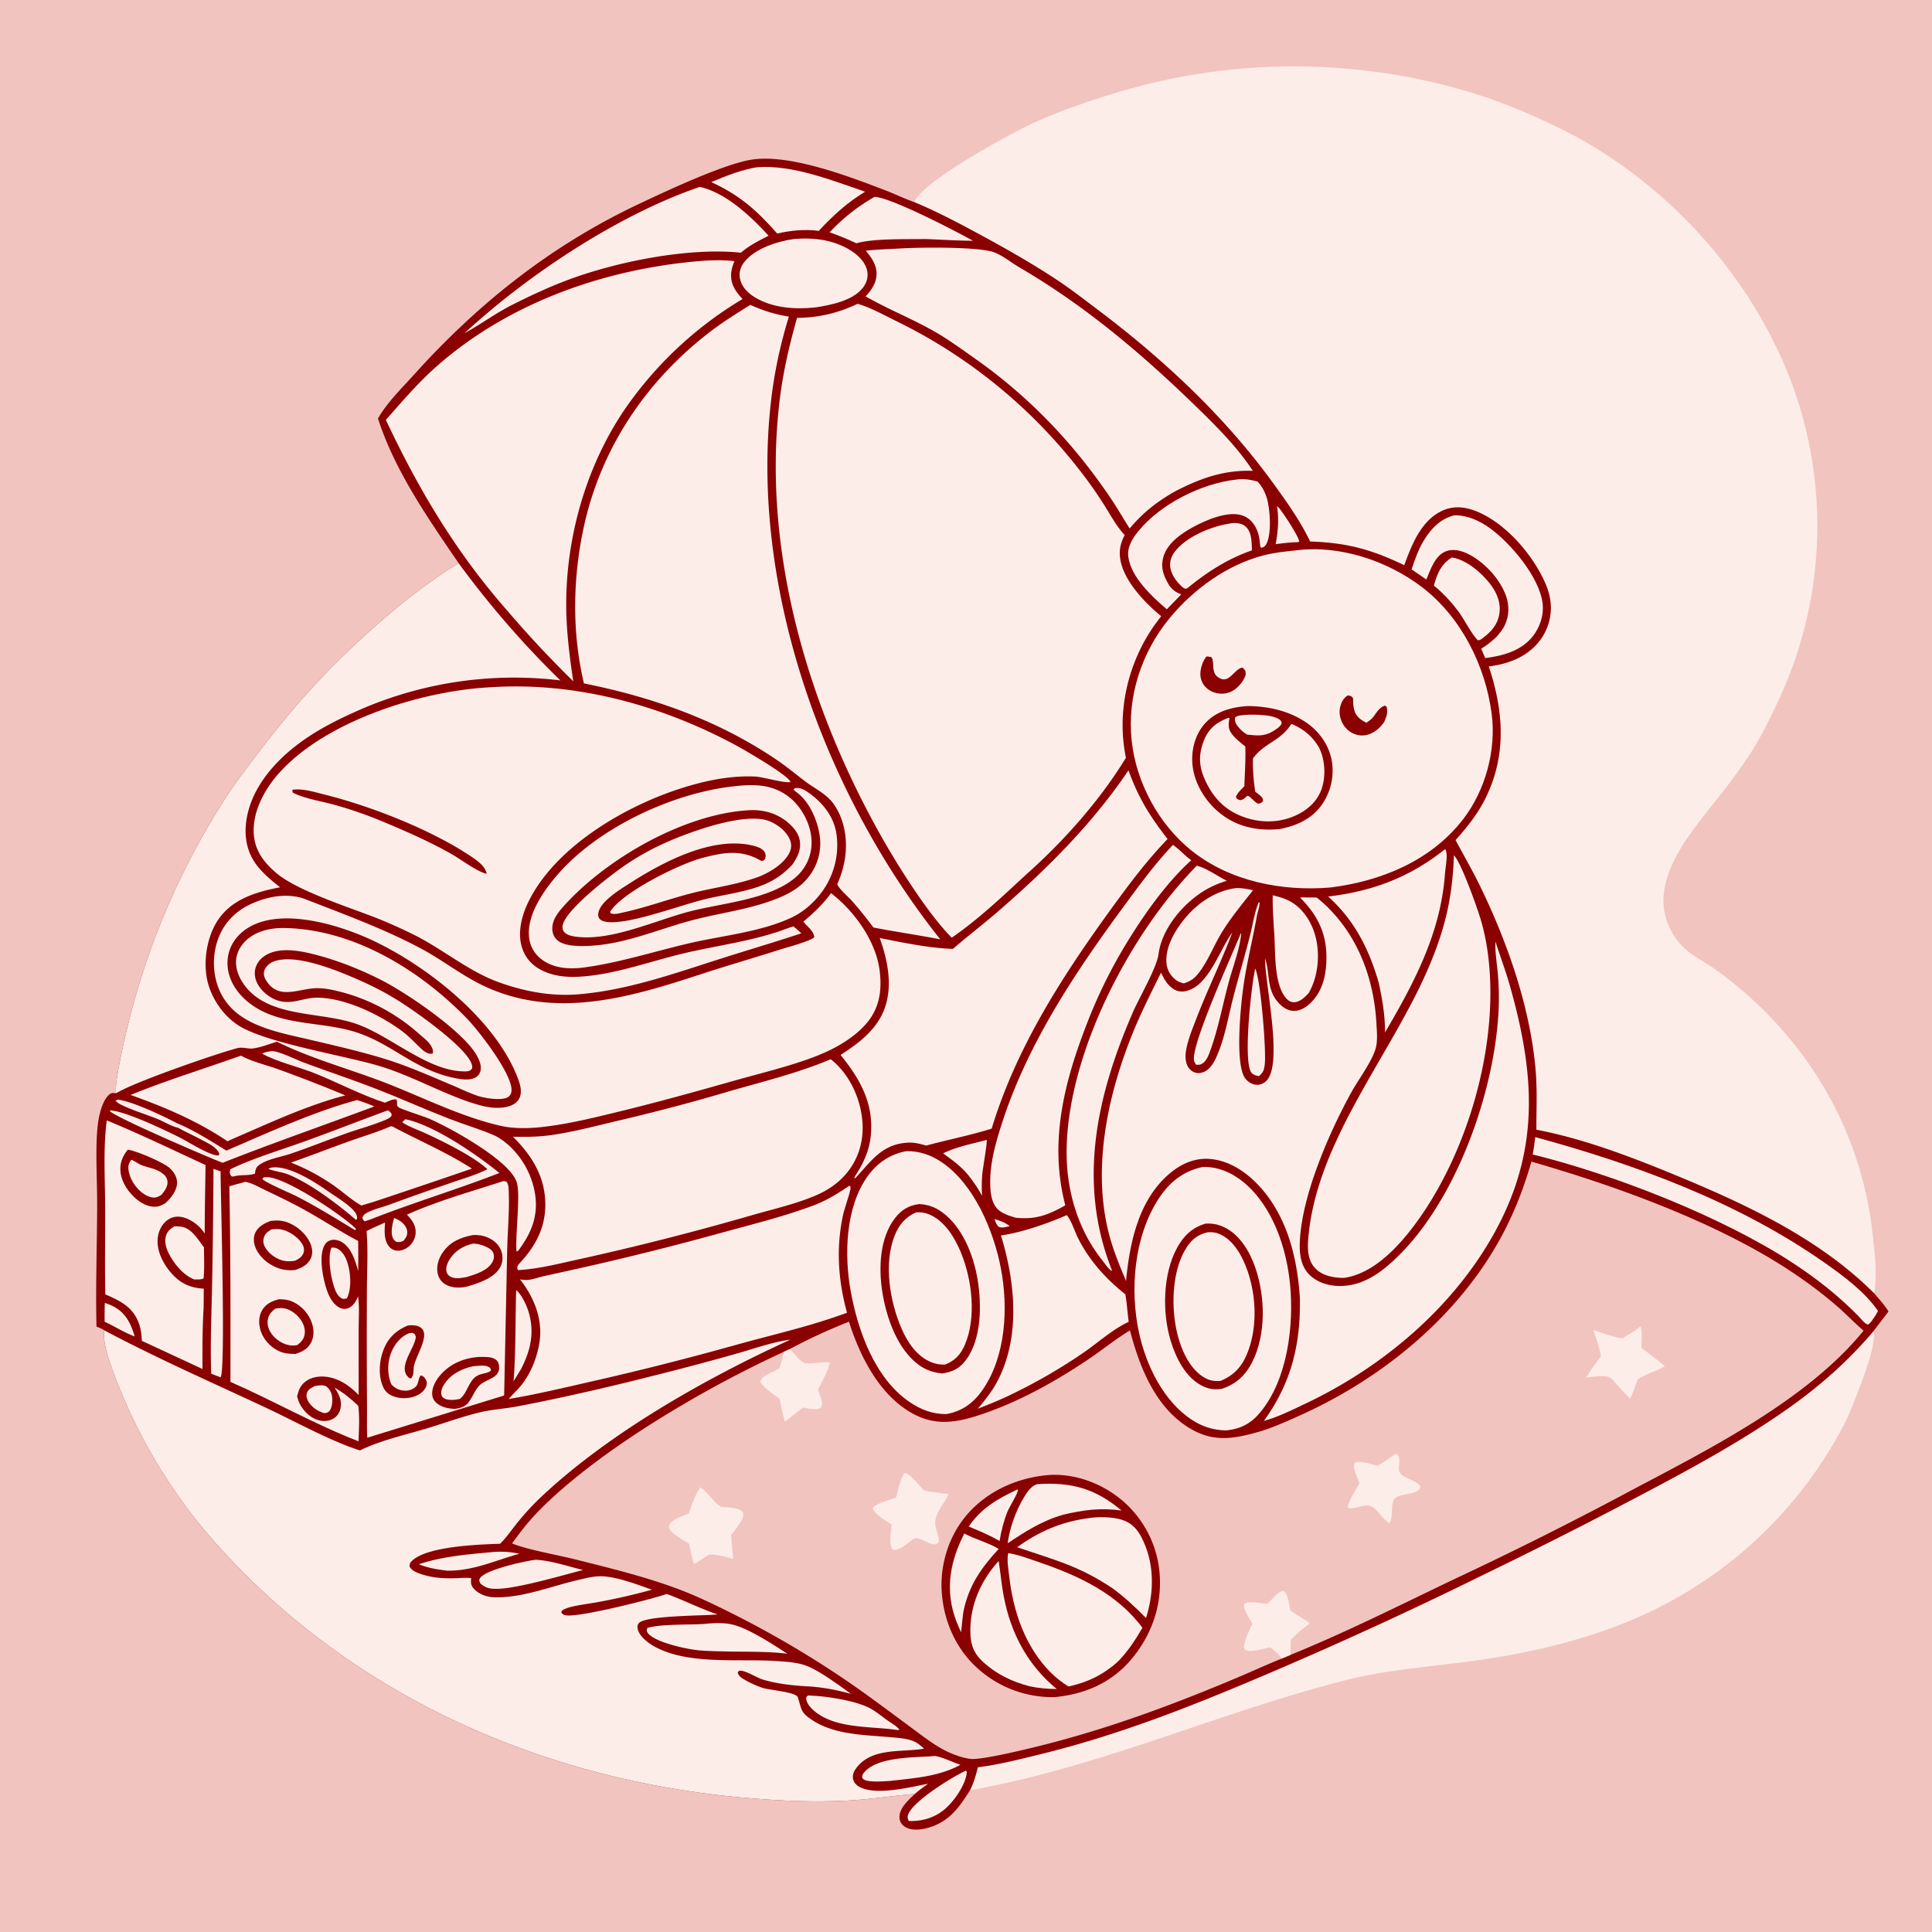 <svg xmlns="http://www.w3.org/2000/svg" style="display:block" viewBox="0 0 2048 2048"><path fill="#F2C4BF" d="M0 0h2048v2048H0z"/><path fill="#FCEDE9" d="M1985.78 1411.3c5.16 12.41-18.29 69.75-24.72 85.28-5.84 14.12-13.92 27.68-21.78 40.77a449.66 449.66 0 0 1-214.87 182.09c-53.7 21.94-112.29 34.64-169.66 42.12-43.16 5.63-86.51 8.84-128.83 19.62-133.31 33.97-262.04 92.8-397.63 116.48 3.92-7.79 6.16-15.88 8.28-24.31 22.38-2.73 45.28-8.68 67.19-14.04 82.97-20.33 161.47-51.46 239.86-84.94a4550 4550 0 0 0 233.37-107.29 5164 5164 0 0 0 158.58-80.24c53.11-27.94 105.62-56.23 155.05-90.45 35.61-24.66 67.18-52.01 95.16-85.09M968.97 214.195c10.456-22.784 96.89-69.382 120.63-81.007a464 464 0 0 1 40.48-17.091c43.11-15.952 87.01-28.745 132.38-36.47 122.27-20.823 255.33-6.41 368.28 45.702 19.39 8.945 38.7 18.205 57 29.257 96.06 58.035 174 149.352 212.83 254.932a436.3 436.3 0 0 1-15.16 332.629c-10.58 22.737-21.78 45.374-36.19 65.948a742 742 0 0 1-30.01 40.141c-26.95 34.035-69.13 82.344-51.79 129.287 3.47 9.38 8.9 18.346 15.91 25.507 9.38 9.57 22.51 15.83 33.45 23.51a434 434 0 0 1 45.33 37.09c70.31 66.6 113.41 151.84 123.4 248.24 1.93 18.65 4.49 40.67 1.16 59.12-59.89-59.9-140.24-96.47-217.53-128.09-44.86-18.35-92.8-36.26-140.5-45.35-.12-21.02.98-41.85-.81-62.85-5.63-65.97-29.1-133.45-57.65-192.816-8.37-17.4-18.1-34.325-27.26-51.324 12.01-13.518 23.15-27.257 31.32-43.516 23.06-45.9 19.77-93.156 3.87-140.648a102.7 102.7 0 0 0 25.56-6.223c15.6-6.149 28.97-17.598 35.62-33.213 6.69-15.719 5.97-31.635-.6-47.298-12.88-30.699-42.5-65.269-73.99-77.773-11.69-4.638-23.88-5.939-35.59-.581-22.69 10.38-32.49 36.044-40.53 57.84-35.09-16.83-60.71-23.769-99.81-25.134-10.65-22.369-25.86-43.522-40.41-63.483-51.13-70.162-115.73-130.243-184.84-182.317-14.07-10.595-28.05-21.487-42.73-31.223-25.83-17.135-52.99-32.604-80.23-47.365-23.54-12.759-46.823-25.169-71.59-35.431"/><path fill="#8B0000" d="M400.666 443.608c9.872-17.206 25.786-32.679 39.066-47.392 67.92-75.249 144.901-136.203 236.941-179.72 28.968-13.696 89.488-42.16 119.368-47.144 40.664-6.783 105.056 18.003 143.47 32.817 9.914 3.823 19.444 8.445 29.459 12.026 24.767 10.262 48.05 22.672 71.59 35.431 27.24 14.761 54.4 30.23 80.23 47.365 14.68 9.736 28.66 20.628 42.73 31.223 69.11 52.074 133.71 112.155 184.84 182.317 14.55 19.961 29.76 41.114 40.41 63.483 39.1 1.365 64.72 8.304 99.81 25.134 8.04-21.796 17.84-47.46 40.53-57.84 11.71-5.358 23.9-4.057 35.59.581 31.49 12.504 61.11 47.074 73.99 77.773 6.57 15.663 7.29 31.579.6 47.298-6.65 15.615-20.02 27.064-35.62 33.213a102.7 102.7 0 0 1-25.56 6.223c15.9 47.492 19.19 94.748-3.87 140.648-8.17 16.259-19.31 29.998-31.32 43.516 9.16 16.999 18.89 33.924 27.26 51.324 28.55 59.366 52.02 126.846 57.65 192.816 1.79 21 .69 41.83.81 62.85 47.7 9.09 95.64 27 140.5 45.35 77.29 31.62 157.64 68.19 217.53 128.09 5.33 6.17 10.97 12.24 15.23 19.22l-16.12 21.09c-27.98 33.08-59.55 60.43-95.16 85.09-49.43 34.22-101.94 62.51-155.05 90.45a5164 5164 0 0 1-158.58 80.24 4550 4550 0 0 1-233.37 107.29c-78.39 33.48-156.89 64.61-239.86 84.94-21.91 5.36-44.81 11.31-67.19 14.04-2.12 8.43-4.36 16.52-8.28 24.31-12.2 19.6-23.77 35.16-47.436 40.61-6.99 1.61-15.583 2.18-21.854-1.99-2.771-1.85-4.805-4.69-5.363-8-.959-5.68 2.18-11.55 5.616-15.83 3.118-3.89 6.993-7.42 10.635-10.83-22.736 1.95-45.364 5.44-68.143 6.86-35.56 2.2-71.266.61-106.726-2.28-222.272-18.11-433.115-112.59-578.623-284.5a568.6 568.6 0 0 1-95.136-164.18c-5.224-14.14-12.197-32.14-10.911-47.42-2.412-1.77-5.323-2.71-8.075-3.85-1.026-43.37.644-87.2.72-130.62.043-24.93-2.243-60.63.812-84.38 1.194-9.27 4.63-24.75 11.999-30.94 2.702-2.27 4.26-1.63 7.513-1.43-3.069-7.49 8.778-57.67 11.185-67.57a788.5 788.5 0 0 1 108.19-250.94c11.288-16.864 23.742-32.852 36.087-48.945 30.457-39.701 62.118-75.272 98.805-109.358 33.554-31.175 69.419-61.195 108.611-85.053-32.475-47.535-67.804-98.141-85.53-153.406"/><path fill="#FCEDE9" d="M1054.24 1292.35c5.32 1.33 11.83 3.81 16.04 7.37-3.59.82-7.5 2.2-11.1 1.03-2.94-2.02-3.71-5.21-4.94-8.4m-636.436-1.18c2.401.81 4.518 1.92 6.601 3.36 3.657 2.53 6.842 6.37 7.25 10.95.378 4.23-1.465 6.75-3.979 9.84-3.049 1.22-4.285 1.73-7.626.99-1.616-1.13-2.565-1.87-3.471-3.69-2.888-5.79-.505-15.64 1.225-21.45m935.906-754.56c.39.289.82.527 1.17.867 4.17 4.086 22.14 31.506 22.35 36.735l-2.01.575c-7.74.09-15.28 1.063-22.95 2.054 2.52-14.076 3.57-26.047 1.44-40.231M111.065 1381.2c3.549.96 6.977 2.48 10.197 4.25 12.469 6.86 17.686 18.27 21.512 31.25-10.929-4.02-21.184-10.74-31.842-15.58-.166-6.63.049-13.29.133-19.92m179.976-143.86c19.17.05 43.878 16.43 58.974 27.01 6.692 4.69 27.197 16.9 28.349 24.95.28 1.96.463 2.28-.746 3.91l-2.244-1.79c-18.941-16.08-45.938-36.38-68.886-46.06-6.851-2.89-14.733-3.54-21.774-6.15 1.249-1.7 4.258-1.54 6.327-1.87m42.774 231.88c3.395-.45 8.38-1.45 11.564.21 2.826 1.48 4.857 4.87 5.884 7.77 1.633 4.62 1.307 13.57-1.483 17.71-1.737 2.57-3.009 2.5-5.853 3.15-6.514-1.92-11.702-5.09-15.894-10.57-2.15-2.81-3.695-6.69-2.851-10.27 1.035-4.38 5.022-6.1 8.633-8m-54.285-221.26c1.169-.07 2.334-.13 3.506-.12 20.177.25 79.651 40.23 94.439 54.83l-1.026 1.41c-20.477-12.44-40.847-25.08-62.172-36.03-5.628-2.89-34.163-14.94-36.22-18.43zm71.864 74.52c1.847.02 3.549 0 5.295.72 5.744 2.4 9.386 8.67 11.273 14.29 3.762 11.19 5.116 28.21-.278 38.85-1.798.49-2.781.51-4.608.44-4.178-2.17-6.118-5.25-7.821-9.56-4.333-10.96-8.434-33.83-3.861-44.74m168.659 322.94a97.4 97.4 0 0 1 30.558 1.6c-25.891 7.19-48.966 18.31-76.428 17.96-10.628-1.22-20.205-2.84-30.193-6.76 23.953-8.2 50.966-10.43 76.063-12.8m27.083-277.89c5.728 4.59 10.777 15.48 12.94 22.34 6.971 22.11 2.449 41.82-7.998 61.86l-7.662 12.44c2.447-31.98 1.821-64.55 2.72-96.64m498.824-159.21c.86 1.63-4.18 30.85-4.6 35.34-.75 8.09-.82 15.89-.32 23.99-4.67-8.59-10.05-16.42-16.28-23.95-7.27-8.29-16.16-14.64-25.05-21.06 13.89-7.02 31.2-10.23 46.25-14.32m-22.08 668.67 1.02 1.13c-.85 12.68-11.83 28.63-20.72 37.23-11.405 11.04-25.325 15.37-40.897 15.02-1.025-2.44-1.554-3.8-.747-6.44 4.374-14.27 47.964-40.98 61.344-46.94m306.66-850.23c5.68 10.26 11.77 85.49 10.22 100.76-.63 6.18-1.45 9.35-6.32 13.29-3.02-.76-6.24-1.35-8.13-4.09-8.66-12.54.22-92.16 4.23-109.96m-919.464 150.27c1.383.79 2.218 1.35 3.266 2.59 1.226 1.46.711 1.87.511 3.65-2.174 2.04-4.354 3.06-7.105 4.21-12.814 5.35-26.584 8.99-39.696 13.61-20.138 7.1-39.964 15.14-60.204 22-10.173 3.45-24.713 5.56-33.322 11.99-3.013 2.26-3.751 4.48-4.096 8.07-.028.3-.048.6-.073.89-6.522 2.46-14.729.98-21.834 2.79l-1.3.36c-1.853-.24-1.684.16-2.764-1.61-1.197-1.96-.956-4.19-.211-6.19 24.137-11.61 51.429-19.7 76.678-28.76 30.209-10.83 60.006-22.62 90.15-33.6m904.494-188.272c.06 1.382.11 1.626-.09 3.206-2.06 16.376-8.85 33.766-13.14 49.756-6.64 24.78-11.49 51.5-20.69 75.4-1.33 3.44-3.48 7.8-6.64 9.96-2.64 1.8-4.32 1.78-7.3 1.49-.61-1.1-1.2-2.21-1.69-3.37-5.65-13.4 41.07-115.31 49.55-136.442M184.813 1300.04c2.383-.03 4.844-.07 7.206.28 11.419 1.72 17.632 13.65 24.208 21.83.051 10.94.624 22.16-.447 33.05-2.851 1.44-6.6 1.03-9.792 1.09-10.526-4.1-18.904-13.75-24.674-23.25-3.951-6.51-7.641-14.9-5.466-22.64 1.439-5.12 4.591-7.68 8.965-10.36m244.844-113.58c29.983 5.9 76.076 37.64 99.731 56.98-45.163 17.57-91.734 31.49-136.888 49.3l-5.93 1.91c-1.734-1.38-1.757-1.73-2.453-3.86 1.179-2.91 2.558-4.01 5.348-5.45 7.584-3.9 16.436-5.75 24.434-8.73 21.42-7.98 43.008-15.42 64.607-22.92 12.651-4.39 26.199-8.19 38.136-14.27-14.438-13.5-47.062-29.51-65.573-38.07-4.215-1.95-22.695-9.08-24.576-11.92zm426.828 610.82a306 306 0 0 1 10.282.61c15.101 1.18 40.861 5.5 54.532 12.47 6.756 3.44 12.792 8.53 18.936 12.96 4.232 3.06 9.81 6.03 13.178 10.01l-1.624.63c-28.038-4.35-65.894-.89-88.676-20.32-3.69-3.15-8.4-8.23-8.488-13.4-.029-1.68.754-1.86 1.86-2.96m134.456 64.15c7.425.85 19.489 6.88 27.189 9.3-23.002 12.61-49.007 14.14-74.879 17.17-6.877.37-14.095.95-20.953.22-3.218-.34-6.128-.8-8.271-3.41-.111-2.37.105-3.49 1.632-5.39 14.211-17.72 54.222-15.99 75.282-17.89M568.052 1653.4c16.395.89 34.008 7.02 50.027 10.84-21.863 5.77-43.627 12.04-65.794 16.54-8.313 1.63-17.045 3.3-25.525 3.45-7.224.13-12.525-.9-17.768-6.02-.783-2.2-1.489-3.26-.035-5.45 5.921-8.91 47.894-18.11 59.095-19.36M226.312 1239l7.525 2.7c-.051 23.75 5.648 211.25-.018 218.32l-9.949-3.86c-1.082-31.52.348-63.16.968-94.67a8823 8823 0 0 0 1.474-122.49m520.575 482.43c8.934-1.03 19.62-1.45 28.401.42 17.385 3.71 43.993 21.15 59.237 31.14-19.975-2.37-40.513-2.01-60.617-2.26-10.812-.3-21.802-.34-32.584-1.25-12.305-1.04-48.095-8.48-54.878-18.85-1.284-1.97-.871-2.83-.263-4.85 12.931-4.38 45.414-3.28 60.704-4.35M1308.14 554.38c4.37.063 8.77.772 12.17 3.706 6.84 5.893 6.41 17.09 6.83 25.297-25.94 9.031-47.43 22.917-68.56 40.191l-2.06.544c-1.16-.536-2.18-.993-3.15-1.841-6.16-5.348-12.25-13.757-12.94-22.039-.52-6.306 1.98-11.995 5.96-16.762 13.47-16.117 41.3-27.023 61.75-29.096m230.95 36.568c15.52 2.454 30.92 15.81 40.39 27.913 6.98 8.915 11.63 19.701 9.97 31.2-1.86 12.845-9.69 20.6-19.66 27.824l-2.83.965c-5.07-3.441-15.54-23.381-20.37-29.845-7.82-10.47-16.45-20.017-26.62-28.243 3.42-12.396 7.62-22.801 19.12-29.814M188.853 1195.47c-7.044-1.4-15.135-6.56-21.952-9.3-11.64-4.69-23.927-8.44-35.329-13.61-3.068-1.39-7.114-3.27-9.286-5.9-.216-.27-.332-.6-.498-.89.155.52.748.8 1.136 1.2l1.417-1.37c15.433 1.48 48.91 17.52 63.279 25.05 18.66 7.75 35.218 18.56 52.372 29.03 42.353-18.21 94.445-42.02 138.541-53.54 6.23 1.99 12.26 4.01 18.201 6.77-53.531 19.99-107.601 38.7-160.738 59.71-15.393-5.87-113.562-48.08-119.542-54.8l.234-.71c15.077.2 58.295 20.89 73.597 28.56 9.337 4.69 32.005 19.32 41.131 19.18l1.188-1.35c-2.21-7.34-12.583-11.83-19.16-15.39-8.114-4.38-16.58-8.06-24.591-12.64m738.032-986.732c16.405-.136 87.705 37.069 104.555 46.471-16.81-.031-33.763-1.229-50.572-1.83-19.569.373-54.848-.813-73.095 4.523a283 283 0 0 0-28.35-11.606c14.461-15.407 29.255-26.937 47.462-37.558m422.235 740.317c6.74 1.628 13.74 3.531 19.74 7.11 13 7.768 21.74 21.922 25.56 36.356 5.08 19.169 2.86 42.749-7.05 60.009-3.85 4.35-9.91 10.15-16.24 9.9-2.83-.1-5.37-1.69-7.26-3.69-13.35-14.06-11.87-48.1-12.93-66.065-.87-14.518-2.01-29.068-1.82-43.62m-38.37-7.708c6.12.014 11.56.987 17.48 2.37-11.3 14.391-24.35 30.154-33.72 45.787-8.43 14.056-14.66 30.856-25.08 43.456-4.16 5.03-8.41 7.43-14.53 9.47-2.74-.79-5.46-1.56-7.81-3.23-5.54-3.94-9.44-9.97-10.37-16.71-2.27-16.42 7.53-33.968 17.34-46.486 14.05-17.927 33.76-31.807 56.69-34.657"/><path fill="#FCEDE9" d="M287.677 1114.24c6.731-.71 26.735 9.29 34.658 12.23 24.929 9.28 50.188 17.62 75.005 27.23 26.537 10.28 52.536 21.99 79.057 32.33 15.599 6.09 31.883 10.72 47.23 17.39 3.523 1.54 6.546 3.46 9.63 5.74 18.17 13.42 30.716 34.79 34.034 57.13 3.335 22.46-3.831 40.39-16.984 58.23l-1.549 1.84-1.29.03c-1.362-18.34 4.405-58.19.5-72.48-6.398-23.42-71.532-58.81-93.23-68.12-6.458-2.77-29.128-9.61-32.466-12.16-2.905-2.23.036-5.62-2.381-8.25-4.045-.28-8.095 2-11.766 3.53-22.414-6.92-51.091-21.78-73.815-30.9-18.191-7.3-39.2-11.81-56.356-20.98 2.377-1.96 6.698-2.23 9.723-2.79m514.589-936.953c38.028-2.831 79.272 13.843 114.814 25.925-18.866 11.374-34.232 25.443-49.174 41.533-14.037-2.016-30.29-.461-44.015 2.864-21.653-24.669-40.025-40.879-69.921-54.554 15.597-6.555 31.529-12.995 48.296-15.768m508.264 331.085c7.54-1.149 15.33.05 22.58 2.14 4.45 4.749 7.37 10.093 9.42 16.24 3.93 11.814 5.87 39.87-.46 50.468-1.42 2.362-2.48 2.78-5.05 3.431l-1.06-1.148c-.49-6.85-1.32-13.189-4.36-19.474-3.06-6.334-8.07-11.472-14.85-13.687-15.45-5.042-38.58 5.077-52 12.375-12.7 6.907-27.72 17.342-31.62 32.064-3.11 11.696.53 19.725 6.21 29.685 3.82 5.142 6.84 7.203 12.81 9.637l-15.27 15.786c-15.52-13.237-37.92-34.009-40.8-55.431-1.4-10.414 4.17-19.373 10.44-27.138 23.46-29.023 67.17-50.946 104.01-54.948m231.08 37.849c14.01-.2 26.96 5.797 38.09 13.915 21.93 16.004 51.87 51.299 55.49 79.099 1.64 12.549-2.7 25.787-10.59 35.564-12.32 15.285-31.56 20.436-50.17 22.8l-4.32-9.934c5.99-3.39 11.1-7.82 16.15-12.452 3.3-3.811 6.69-7.77 8.86-12.355 4.71-9.929 4.94-20.851 1.33-31.155-6.42-18.325-24.17-37.26-41.8-45.258-6.87-3.115-15.11-4.912-22.35-1.873-11.34 4.767-15.84 19.234-20.32 29.737l-15.65-10.747c3.46-10.271 6.98-20.42 12.49-29.804 7.65-13.014 17.74-23.683 32.79-27.537m85.84 659.169c106.97 29.08 215.23 69.01 306.61 133.08 20.25 14.19 42.62 30.78 56.73 51.2-1.97 3.97-4.54 7.49-7.07 11.12-.58.67-1.92 2.28-2.59 2.8-2.78 2.16-8.51-5.83-10.79-8.16-21.39-21.85-44.79-40.22-70.37-56.95-74.43-48.66-188.93-93.47-275.25-114.69 1.2-6.09 1.92-12.25 2.73-18.4M841.709 253.355c21.492-1.78 42.973.877 61.376 12.996 7.509 4.945 14.645 12.168 16.287 21.349 1.076 6.016-.625 11.816-4.195 16.7-10.363 14.174-33.892 18.81-50.089 21.376-21.832 2.434-45.7.997-64.971-10.652-7.324-4.427-14.035-11.063-15.735-19.757-1.204-6.156.447-12.076 4.173-17.059 11.06-14.79 35.609-22.552 53.154-24.953"/><path fill="#FCEDE9" d="M414.202 1193.93c1.592.06 1.206-.15 2.372.47 27.896 14.89 57.022 27.16 83.724 44.37a10509 10509 0 0 1-104.549 35.34l-12.661 3.77c-9.178-5-17.358-12.44-25.784-18.63-14.724-10.82-31.834-20.21-48.813-26.84 20.62-7.27 41.017-15.21 61.605-22.57 14.722-5.27 29.748-9.68 44.106-15.91M1531.93 900.048c.25.502.58.975.77 1.505 2.1 5.877-.5 18.121-.95 24.406-4.46 62.637-32.41 115.471-63.57 168.471.09-17.93-2.94-35.74-6.81-53.19-10.35-35.53-25.68-65.898-53.5-90.891 47.12-5.495 86.93-20.55 124.06-50.301M255.407 1119.02c11.493 6.34 27.092 9.97 39.645 14.5 23.986 8.66 47.514 17.8 71.037 27.64-40.696 10.59-80.221 29.19-118.771 45.83l-6.179 2.78c-31.941-21.51-66.598-36.2-102.744-49.08 38.322-15.59 78.065-27.78 117.012-41.67M741.84 198.103c27.944 6.33 54.267 31.381 72.906 51.794-10.642 5.376-20.278 10.207-29.404 17.987-53.654-5.614-125.668 8.429-176.233 26.266-23.25 8.201-45.625 18.624-67.605 29.732-16.999 8.896-32.484 20.161-49.224 29.448 66.955-61.936 163.293-125.795 249.56-155.227m526.78 719.608c9.73 2.144 22.41 11.362 31.88 15.934-11.09 3.4-21 8.007-30.42 14.833-19.96 14.46-38.71 38.048-42.01 63.022-1.9 14.44-20.31 45.82-27.05 61.3-38.35 88.09-59.14 180.16-22.63 272.94l.25 1.54c-.73-.33-1.11-.46-1.76-1.06-3.29-3.05-6.33-7.64-9.14-11.2-24.8-31.42-36.8-71.77-37.08-111.49-.75-103.58 66.1-232.785 137.96-305.819m-137.78 370.349c5.14 6.23 8.24 17.01 11.94 24.4 11.78 23.51 29.58 43.35 50.14 59.51 1.68 9.59 2.2 19.57 3.57 29.25-17.49 8.07-32.8 22.38-48.76 33.22a578.4 578.4 0 0 1-73.05 42.43c-12.42 6.17-25.1 11.41-38.04 16.37 7.53-9.21 14.91-18.23 20.5-28.79 24.95-47.2 19.01-105.73 3.91-154.82 21.69-3.01 49.76-12.76 69.79-21.57"/><path fill="#FCEDE9" d="M1243.34 895.64c6.87 4.446 12.51 11.439 19.49 16.244-28.69 25.837-54.93 64.323-74.5 97.706a533.3 533.3 0 0 0-38.71 82.27c-22.94 60.27-37.06 121.84-20.36 185.82-17.78 10.15-31.71 15.42-52.49 13.16-6.28-1.71-14.01-4.24-18.87-8.78-6.77-6.33-8.01-17.57-8.21-26.36-.5-22.06 5.29-42.54 11.9-63.34 26.56-83.41 75.74-158.12 127.16-228.14 17.21-23.437 34.56-47.455 54.59-68.58M113.216 1187.66c35.228 14.5 70.089 31.34 104.692 47.32-.393 24.2-.896 48.31-.874 72.53a96 96 0 0 0-3.026-3.94c-5.525-6.82-15.125-13.15-24.067-13.81-5.299-.39-10.151 1.4-14.098 4.92-5.456 4.88-8.327 12.05-8.765 19.26-.784 12.88 6.168 26.01 14.453 35.51 9.708 11.13 20.033 15.67 34.491 16.61l-.152 19.7c-1.303 21.68-1.367 43.73-1.202 65.45l-64.29-29.87c-.356-6.75-1.03-13.12-3.485-19.5-6.395-16.63-20.013-23.2-35.278-29.74-.666-31.77.043-63.66-.155-95.44-.182-29.16-2.139-60.14 1.756-89"/><path fill="#8B0000" d="M135.448 1218.74c8.515.83 38.236 13.64 44.531 19.53 4.36 4.07 7.778 9.39 7.731 15.53-.063 8.41-6.543 16.14-12.343 21.59-2.605 1.48-5.431 3.08-8.411 3.59-7.534 1.28-15.614-2.53-21.369-7.09-8.836-7-16.594-17.97-17.836-29.41-1.002-9.24 1.95-16.66 7.697-23.74"/><path fill="#FCEDE9" d="M139.139 1229.36c4.024 1.36 7.034 4.25 10.892 5.74 7.468 2.9 15.148 3.57 21.829 8.44 3.162 2.3 5.345 5.01 5.707 9.03.473 5.25-3.325 10.23-6.437 14.02-1.911 1.15-3.886 2.39-6.124 2.75-4.254.7-8.775-1.33-12.266-3.56-7.828-5.01-14.276-14.33-16.132-23.44-1.128-5.53-.668-8.36 2.531-12.98m119.606 23.84 1.023-.47c7.042 1.07 15.052 5.84 21.501 8.9 15.694 7.44 31.27 14.96 46.36 23.58 17.392 9.93 34.296 20.98 52.035 30.26.253 10.57.059 21.17.043 31.74-3.232-10.89-6.902-24.02-17.152-30.47-3.338-2.1-8.328-3.31-12.189-2.05-3.232 1.06-5.289 3.03-6.778 6.02-5.886 11.81-1.156 35.54 3.101 47.5 2.506 7.05 6.794 15.14 14.008 18.33 2.697 1.19 5.522 1.33 8.275.23 5.793-2.31 8.19-7.13 10.628-12.51 1.586 11.83.563 24.91.55 36.87l.063 67.65c-8.123-8.23-17.078-15.21-28.477-18.23-8.257-2.18-18.398-2.09-25.865 2.51-6.882 4.24-9.158 9.65-10.95 17.23.915 3.22 1.881 6.29 3.577 9.21 4.379 7.54 11.33 14.08 19.991 16.19 5.139 1.25 10.886.71 15.393-2.2 3.729-2.4 6.212-6.24 7.107-10.57 1.729-8.35-1.876-15.34-6.347-21.98 9.578 5.41 17.212 11.71 25.169 19.29 1.512 12.43.686 25.16.236 37.63-46.394-17.97-90.233-43.04-135.788-63.03.094-69.21.251-138.13-1.139-207.33 5.145-1.59 10.424-2.89 15.625-4.3"/><path fill="#8B0000" d="M287.23 1294.15c6.56-.6 12.02-.58 18.225 1.88 10.135 4.01 19.69 12.45 23.798 22.7 2.012 5.02 2.481 10.57.071 15.53-3.315 6.83-9.585 9.63-16.382 12.02-7.227.6-13.6-.01-20.331-2.89-9.564-4.08-18.557-11.91-22.15-21.88-1.81-5.02-2.073-10.59.482-15.41 3.323-6.27 9.846-9.75 16.287-11.95"/><path fill="#FCEDE9" d="M287.85 1303.12c3.364-.27 6.806-.51 10.147.12 8.208 1.56 17.686 7.96 22.171 15.02 1.886 2.98 2.789 6.63 1.499 10.05-1.608 4.26-5.1 6.24-8.951 8.16-3.788.49-7.446.85-11.234.14-7.493-1.42-15.242-6.57-19.522-12.86-2.199-3.24-3.424-6.99-2.528-10.89 1.144-4.98 4.275-7.19 8.418-9.74"/><path fill="#8B0000" d="M295.626 1377.25c5.574-.03 10.34.58 15.419 3.02 9.191 4.43 16.706 12.96 19.751 22.72 2.117 6.79 2.288 14.2-1.229 20.56-3.68 6.65-9.31 9.44-16.308 11.63-6.297.1-12.04-.32-17.822-3.07-8.657-4.13-15.713-11.69-18.897-20.77-2.433-6.94-2.663-15.07.881-21.68 3.954-7.38 10.503-10.36 18.205-12.41"/><path fill="#FCEDE9" d="M291.931 1387.17c2.515-.34 5.058-.66 7.599-.47 6.914.51 13.589 5.23 17.853 10.48 3.901 4.81 6.535 10.9 5.545 17.18-.861 5.46-3.673 8.24-7.886 11.52-2.112.27-4.25.53-6.381.34-7.528-.68-15.096-5.27-19.814-11.07-3.457-4.24-5.741-9.62-5.096-15.18.697-6 3.6-9.2 8.18-12.8m498.775-554.725c3.507-.251 7.185-.149 10.7-.001 16.422.695 31.406 6.983 42.412 19.396 10.658 12.018 17.554 28.768 16.355 44.956-1.003 13.553-7.483 25.66-17.974 34.224-28.264 23.071-77.9 26.299-112.578 35.547-35.872 9.566-80.585 30.662-117.807 26.535-4.549-.505-11.747-1.713-14.385-5.996-1.664-2.699-1.329-5.726-.282-8.547 6.372-17.168 50.478-51.21 66.122-61.797a272 272 0 0 1 33.916-19.61c26.069-12.75 90.221-37.014 117.51-26.976 9.095 3.346 18.917 10.777 22.665 19.979 1.777 4.363 1.736 8.755-.183 13.056-5.572 12.492-22.253 22.386-34.694 26.842-21.971 7.868-46.817 11.012-69.501 16.841-24.489 6.293-48.334 15.175-73.046 20.498-3.908.842-9.131 2.373-12.881.584l-.11-1.764c13.46-20.888 73.464-50.491 97.739-56.831 22.766-5.946 41.21-9.181 62.32 3.206 2.514-.175 2.329-.197 4.029-2.085.68-2.715.939-4.636-.466-7.216-2.495-4.585-10.382-6.521-15.074-7.482-43.345-8.88-95.414 19.425-130.625 42.218-9.032 5.847-29.609 18.543-30.655 30.545-.196 2.246.053 4.065 1.69 5.749 3.093 3.181 10.015 3.377 14.096 3.279 24.716-.594 69.305-17.226 95.03-23.814 21.384-5.476 44.798-7.764 65.17-16.254 11.93-4.972 20.872-11.638 29.702-20.98 4.619-6.84 8.427-13.422 8.225-22.001-.213-9.078-5.378-15.935-11.899-21.763-11.693-10.452-26.623-14.77-42.127-13.919-69.055 3.79-152.563 51.921-197.611 102.876-6.056 6.851-11.837 14.815-10.902 24.495.436 4.505 2.434 8.354 6.049 11.118 9.277 7.097 31 5.717 42.201 4.567 34.89-3.602 66.635-17.69 100.235-26.522 30.286-7.961 62.345-11.592 91.42-23.616 12.225-5.056 23.063-11.383 31.38-21.897a57.07 57.07 0 0 0 12.139-43.336c-2.266-16.68-10.683-36.365-24.421-46.605-1.544-1.151-2.384-1.653-3.513-3.234l1.99-1.302c5.879-.715 10.45 2.249 15.061 5.596 14.664 10.644 25.948 25.025 28.625 43.372a84.13 84.13 0 0 1-16.086 61.882c-8.227 10.935-19.315 20.717-31.789 26.499-33.207 15.389-72.84 18.912-108.145 27.128-36.793 8.565-73.617 20.485-111.072 25.595-15.974 2.18-33.185 1.32-46.383-9.16-7.619-6.05-11.85-14.63-12.58-24.278-1.824-24.11 17.528-50.682 32.774-67.621 45.857-50.952 129.704-88.467 197.234-91.976M533.607 1252l3.12.42c1.846 2.36 2.232 4.56 2.402 7.49 1.278 22.03-1.131 44.73-1.52 66.8l-3.201 152.55-145.107 44.78c-.531-10.68-.19-21.59-.242-32.29a10832 10832 0 0 1-.142-122.91c.038-20.99 1.431-42.93-.35-63.83 6.388-3.3 13.025-6.13 19.587-9.06-.496 8.39-1.476 18.45 4.276 25.43a12.03 12.03 0 0 0 8.296 4.34c5.016.43 10.127-1.93 13.685-5.37a20.1 20.1 0 0 0 6.206-14.29c.026-7.76-4.161-13.11-9.232-18.48 32.64-14.64 68.246-24.53 102.222-35.58"/><path fill="#8B0000" d="M432.38 1405.05a65 65 0 0 1 3.665-.21c4.064-.09 8.845.72 11.588 4.03 7.463 9.02-8.452 30.57-9.107 41.42-.248 4.09-.06 7.69-2.755 10.9-1.967-.38-1.54 0-2.92-1.3-11.888-11.13 7.835-31.8 7.907-43.21-1.142-2.64-1-2.65-3.583-3.85-1.826.15-3.363.32-5.052 1.09-7.958 3.63-14.229 11.76-17.358 19.74-4.218 10.77-4.398 23.12.069 33.79 2.569 2.73 5.302 4.76 8.932 5.83 4.582 1.34 9.588 1.29 13.821-1.07 3.931-2.19 4.962-4.25 6.035-8.56.572-2.3.78-3.79 2.387-5.61 2.337.5 3.55 1.57 4.863 3.55 1.542 2.33 1.883 4.16 1.221 6.86-1.085 4.41-4.93 8.03-8.8 10.1-7.378 3.95-16.928 4.6-24.865 2.07-5.262-1.67-9.588-4.68-11.989-9.75-5.688-12.01-4.609-27.63.061-39.89 4.963-13.03 13.367-20.6 25.88-25.93m75.266 33.36c5.192.09 12.78-.57 17.254 2.44 2.395 1.62 3.34 3.12 3.888 5.95 2.793 14.4-13.635 14.56-20.738 22.02-4.589 4.83-6.869 11.46-10.698 16.85-3.804 5.36-8.751 6.87-14.985 7.8-6.8-.26-13.193-1.38-18.798-5.56-3.177-2.37-5.128-5.64-5.418-9.62-.555-7.58 4.062-15.54 8.912-21 10.605-11.96 24.893-17.75 40.583-18.88"/><path fill="#FCEDE9" d="M501.796 1448.22c4.338-.28 10.992-1.35 15.062.24 2.643 1.04 2.72 1.45 3.667 3.92-.523.69-.749 1.11-1.605 1.57-4.013 2.16-9.234 2.06-13.334 4.54-9.041 5.46-9.901 17.77-17.953 24.39-4.452 1.13-12.807 1.96-16.883-.58-1.379-.86-2.355-1.9-2.772-3.47-1.098-4.13.913-8.36 3.143-11.77 6.955-10.61 18.619-16.31 30.675-18.84"/><path fill="#8B0000" d="M501.505 1309.19c5.654-.27 10.657.47 15.871 2.78 6.455 2.86 11.793 7.65 14.123 14.45 1.93 5.63 1.554 11.89-1.381 17.11-6.489 11.52-22.985 16.68-34.912 20.24-7.483 1.83-16.936 1.69-23.601-2.63-4.374-2.83-7.003-7.1-7.849-12.22-1.258-7.61 1.488-15.52 5.86-21.7 7.942-11.23 18.911-15.54 31.889-18.03"/><path fill="#FCEDE9" d="M501.607 1318.23c4.513.25 8.354 1.08 12.503 2.92 3.825 1.7 7.888 3.59 9.143 7.98.8 2.78.257 5.75-1.05 8.29-4.931 9.57-17.825 13.27-27.386 16.27-5.083.91-10.57 2.16-15.606.39-2.542-.89-4.696-2.55-5.628-5.17-1.65-4.63.733-10.33 3.215-14.2 5.793-9.05 14.543-14.17 24.809-16.48m459.392-97.98c13.808-.16 26.06 4.11 37.398 11.82 34.413 23.39 54.943 72.78 62.543 112.23 7.95 41.26 5.55 92.54-18.86 128.31-9.69 14.19-21.46 23.18-38.59 26.34-14.605.31-27.443-4.63-39.388-12.79-36.87-25.17-54.775-75.66-62.357-117.65-6.894-38.18-5.589-88.29 17.651-121.19 10.204-14.44 24.096-23.96 41.603-27.07"/><path fill="#8B0000" d="M974.567 1276.34c9.106.57 16.381 3.08 23.842 8.45 21.811 15.71 33.571 45.69 37.831 71.3 4.39 26.45 4.55 63.01-12.31 85.58-6.89 9.22-14.38 12.69-25.361 14.28-9.403-1.08-17.246-3.67-24.921-9.34-22.82-16.86-34.241-50.64-38.418-77.5-3.892-25.03-2.754-56.5 13.255-77.51 6.879-9.02 14.86-13.93 26.082-15.26"/><path fill="#FCEDE9" d="M971.206 1285.14c5.018-.37 9.665.37 14.289 2.39 16.355 7.16 26.755 24.67 33.255 40.51 11.66 28.45 16.52 68.55 4.03 97.53-4.51 10.47-10.44 16.8-20.99 20.96-5.015.18-9.791-.57-14.462-2.46-15.466-6.25-25.205-20.94-31.624-35.65-12.408-28.44-19.21-69.05-7.289-98.73 4.586-11.41 11.394-19.65 22.791-24.55m303.124-47.98c15.76-1.09 31.88 6.09 43.83 15.96 30.96 25.57 45.62 69.65 49.37 108.4 4.21 43.58-2.67 100.81-31.65 135.67-9.92 11.93-20.84 17.62-36.24 19.12-12.99-.21-24.7-3.85-35.62-10.84-30.47-19.52-48.95-57.88-56.5-92.15-10.12-45.93-5.45-102.59 20.75-142.75 11.15-17.11 25.85-29.08 46.06-33.41"/><path fill="#8B0000" d="M1277.74 1297.14c7.29-.55 13.62.68 20.23 3.91 16.82 8.22 27.15 26.35 32.95 43.45 10.32 30.38 11.22 69.98-3.4 99.16-7.07 14.11-17.19 23.55-32.25 28.53-8.02 1.27-14.51.26-21.74-3.56-17.14-9.04-27.31-29.86-32.65-47.62-9.01-30-8.31-70.57 6.99-98.49 6.92-12.62 15.92-21.22 29.87-25.38"/><path fill="#FCEDE9" d="M1280.49 1306.23c3.92-.2 8.17.18 11.82 1.71 13.62 5.73 22.19 19.55 27.62 32.68 11.92 28.8 13.93 66.27 1.66 95.31-5.67 13.44-14.33 22.43-27.85 27.9-7.11.52-12.34-.46-18.43-4.36-15.53-9.96-24-30.84-27.88-48.12-6.08-27.07-5.07-65.26 10.6-89.24 5.68-8.69 12.36-13.66 22.46-15.88m260.73-399.506c7.41 6.806 25.04 56.474 28.47 68.235a234 234 0 0 1 6.74 30.391c14.73 95.67-18.97 215.06-76.5 292.54-17.68 23.82-43.83 52.06-74.68 56.64-.77.05-1.53.07-2.29.06-10.44-.21-21.78-2.5-29.12-10.53-9.27-10.15-7.74-25.53-6.33-38.16 11.19-100.27 88.42-190.06 126.94-280.49 17.42-40.873 25.25-74.246 26.77-118.686M900.512 1256.86c.906.99 1.073.92 1.074 2.74.001 3.15-6.63 22.4-7.843 27.96-7.644 35.03-5.308 69.62 4.128 104-39.882 14.61-74.796 22.24-115.176 33.39a3196 3196 0 0 1-159.841 40.44c-27.749 6.34-55.517 12.91-83.595 17.64 2.75-3.25 5.723-6.3 8.647-9.4 13.26-13.29 21.773-34.06 24.215-52.48 3.023-22.79-6.007-45.8-19.904-63.64-.333-.43-.675-.85-1.013-1.27 2.87.44 5.867.78 8.769.47 5.244-.56 10.683-2.59 15.86-3.78l38.251-8.47a3169 3169 0 0 0 153.635-38.48c31.77-8.67 64.511-16.81 95.333-28.45 13.715-5.18 25.326-12.62 37.46-20.67m53.085-993.433c21.696-1.346 76.933-1.817 96.593 2.964 10.68 2.596 20.71 11.398 30.22 16.931 67.96 39.552 127.49 89.554 183.85 144.092 22.41 21.691 46.75 45.456 63.78 71.695-30.89-1.01-55.46 7.805-82.76 21.944-18.88 10.744-33.85 22.481-47.79 39.185-6.94-10.909-13.35-22.142-20.61-32.855-39.43-58.154-86.35-107.259-143.9-147.673-13.21-9.274-26.33-18.935-40.274-27.071-24.377-14.221-50.749-24.425-75.075-38.439 5.805-6.464 10.853-13.204 11.468-22.226.718-10.544-4.932-18.501-11.301-26.194 11.779-1.413 23.943-1.638 35.799-2.353"/><path fill="#FCEDE9" d="M880.28 1122.94c1.33.5.783.18 2.118 1.31 19.169 16.21 30.327 41.48 31.896 66.26 1.277 20.18-4.909 39.8-18.438 54.99-8.404 9.44-18.899 16.46-30.458 21.45-21.782 9.4-46.315 14.88-69.134 21.48a2971 2971 0 0 1-179.043 45.69c-22.244 4.77-45.232 10.96-67.985 12.28-2.429-3.51.673-6.3 2.948-8.8 16.153-17.78 26.073-36.92 25.857-61.48-.254-28.95-14.384-51.44-34.29-71.14 13.901.33 27.615.17 41.4-1.85 22.626-3.32 45.151-9.2 67.385-14.53a2058 2058 0 0 0 121.126-31.99c35.385-10.19 72.745-19.29 106.618-33.67"/><path fill="#FCEDE9" d="M1196.23 816.587c10.77 29.606 22.33 48.108 41.45 72.802-23.91 24.786-44.34 52.633-64.44 80.516-50.28 69.745-96.91 143.565-122.03 226.505-22.77 7.13-46.42 11.74-69.474 17.95-6.221-1.82-12.154-3.38-18.723-3.11-28.046 1.17-39.345 19.55-56.457 37.75l-1.036-.23 1.341-2.76c8.218-12.54 14.406-25.84 16.073-40.88 3.843-34.67-10.824-60.84-31.892-86.85 17.761-11.46 35.53-24.53 44.632-44.28 11.593-25.15 5.891-54.81-3.19-79.698 24.886 4.977 52.257 10.698 77.596 11.598 15.33-13.284 31.5-25.588 46.86-38.853 51.64-44.602 101.04-93.63 139.29-150.46M745.622 276.419c11.012-.652 21.944-.945 32.912.446-1.856 4.549-3.372 9.225-3.545 14.173-.381 10.879 5.186 18.354 12.146 25.961a401.1 401.1 0 0 0-117.533 106.602c-45.061 60.868-68.958 139.347-69.378 214.895-.156 28.207 3.29 55.894 7.477 83.735a1178 1178 0 0 1-69.396-74.219c-54.921-62.563-93.942-127.897-129.28-202.877 17.537-19.87 34.311-39.648 54.268-57.193 77.572-68.195 180.42-103.671 282.329-111.523m632.408 674.874 17.66.108c7.06 5.451 13.65 11.921 19.53 18.621 27.91 31.798 41.47 72.708 43.81 114.488.46 8.3 1.55 18.85-.78 26.95-4.08 14.15-18.36 32.95-25.79 46.46-23.31 42.32-51.68 107.44-54.48 156.05-.75 12.89.08 26.69 9.41 36.63 7.93 8.46 20.23 12.31 31.56 12.58 24.68.57 43.92-13.22 61.03-29.57 63.16-60.4 103.78-174.18 108.48-260.68a290 290 0 0 0-.78-41.52c-.95-10.56-2.84-21.47-2.48-32.073.01-.389.03-.776.05-1.164 5.05 15.647 10.81 30.947 15.3 46.787 26.65 94.09 32.4 174.92-17.43 263.74-43.94 78.32-117.72 140.45-198.36 178.76-14.51 6.9-29.5 14.45-45.01 18.81 29.1-40.35 39.05-80.86 38.19-130.3-2.53-38.77-11.52-78.7-35.78-110.06-14.01-18.11-34.26-34.53-57.73-37.2-16.41-1.86-30.97 4.16-43.44 14.38-33.8 27.68-43.42 73.6-47.34 114.84-4.87-11.64-9.72-23.33-13.75-35.3-24.57-73.07-7.74-156.55 20.35-226.32 9-22.34 19.83-43.73 30.53-65.29 3.07 6.45 6.01 12 11.87 16.46 3.72 2.84 8.01 4.08 12.67 3.41 25.5-3.66 37.27-44.23 50.94-62.267-11.44 30.497-26.09 59.977-37.79 90.457-4.24 11.03-9.25 22.93-11.21 34.6-.84 5.04-.85 10.57 1.16 15.35 1.51 3.58 4.21 6.32 7.84 7.73 3.66 1.43 7.25.71 10.71-.86 5.47-2.49 9.5-9 11.94-14.23 9.14-19.55 12.91-43.15 18.3-64.03 5.7-22.11 12.28-43.99 17.92-66.156 2.68-10.533 4.43-22.525 8.25-32.614.5-1.329.45-2.072 1.74-2.649.42 4.884-1.97 10.103-2.83 14.951-4.51 25.589-11.08 51.078-14.54 76.788-2.66 19.84-8.86 81.69 2.58 95.62 2.86 3.49 6.83 5.97 11.39 6.29 4.05.29 7.68-1.2 10.57-4.01 18.32-17.87-1.51-103.31-1.28-129.89 5.7 16.82 1.12 33.08 14.85 47.66 4.22 4.47 9.66 7.95 15.99 7.95 7.2 0 13.62-4.46 18.46-9.45 12.41-12.8 15.79-30.2 15.77-47.4-.03-26.12-9.92-45.239-28.05-63.437"/><path fill="#FCEDE9" d="M795.361 323.187c13.504 6.071 26.221 10.147 40.869 12.386-9.092 29.854-15.433 58.996-18.967 90.042-22.519 197.82 57.035 416.356 179.488 570.152-23.498-4.595-47.282-8.012-70.828-12.521-7.131-9.472-14.528-18.886-22.399-27.755-5.093-5.738-12.051-11.127-15.946-17.682l.624-2.119a108.6 108.6 0 0 0 6.645-20.898c4.341-20.713 1.466-44.233-10.752-61.96-7.771-11.274-20.658-16.943-31.241-25.046-9.732-7.451-19.122-15.222-29.279-22.124-61.863-42.039-131.725-66.624-204.593-81.205-13.116-55.345-11.851-115.028.867-170.24 18.755-81.423 66.002-150.822 131.859-201.728 13.915-10.756 28.766-19.978 43.653-29.302"/><path fill="#FCEDE9" d="M519.086 728.572c90.759-6.172 182.414 18.93 261.915 61.951 9.244 5.002 54.941 31.597 56.945 38.341-5.4 1.88-28.912-5.38-37.966-5.734-27.161-1.064-54.057 4.733-79.747 13.092-59.227 19.27-131.152 61.641-159.668 118.908-7.583 15.228-12.633 34.316-6.701 50.9 3.713 10.37 10.959 17.88 20.78 22.69 13.222 6.48 27.43 7.5 41.925 6.46 37.137-2.64 73.28-16.41 109.363-24.87 34.444-8.07 68.658-12.261 102.327-23.86 4.119-1.666 8.424-3.007 12.619-4.48 3.084 2.201 5.817 4.822 8.616 7.367-29.204 9.707-58.74 18.363-88.052 27.733-48.665 15.56-96.752 32.6-148.057 36.91-28.781 2.42-56.85-2.85-83.932-12.5-33.187-11.82-60.542-35.89-92.054-51.267a553 553 0 0 0-38.417-17.136c-28.366-11.102-84.123-28.825-106.189-47.704-12.974-11.1-22.626-23.573-23.771-41.338-1.528-23.718 11.42-47.397 26.808-64.563 49.611-55.346 150.305-87.011 223.256-90.9"/><path fill="#8B0000" d="M309.825 837.234c10.807-1.676 23.3 2.319 33.815 4.936 49.868 12.411 114.418 37.696 156.734 66.384 6.276 4.254 14.038 9.903 15.575 17.69-9.705-1.847-27.332-15.271-36.931-20.713-23.632-13.397-49.752-24.876-74.812-35.265a434 434 0 0 0-49.244-17.035c-13.199-3.724-32.918-6.689-44.674-13.143z"/><path fill="#FCEDE9" d="M1374.18 583.414c46.17-6.024 97.38 11.394 133.71 39.368 41.17 31.716 66.82 83.12 73.39 134.151 4.93 38.286-6.76 81.098-30.41 111.64-34.05 43.977-86.86 65.514-140.63 72.212-51.02 4.29-106.16-6.354-147.03-38.99-35.04-27.976-58.84-72.302-63.6-116.753-4.98-46.411 10.44-93.511 39.94-129.431 25.32-30.833 61.04-56.937 100.03-66.953 11.4-2.928 22.93-4.101 34.6-5.244"/><path fill="#8B0000" d="M1279 695.86c1.72.089 3.28.329 4.97.617 2.48 2.903 1.85 9.525 2.47 13.333.57 3.531 1.83 6.081 4.86 8.148 11.73 8.002 16.38-8.468 25.53-10.309 1.96 1.36 3.22 2.686 3.59 5.195.5 3.309-1.68 6.574-3.18 9.379-5.01 6.694-10.3 11.603-18.85 12.877-6.39.952-13.47-.957-18.5-5.012a19.92 19.92 0 0 1-7.35-13.783c-.6-6.555 2.15-15.487 6.46-20.445m149.81 41.227c3 .787 3.79.487 5.52 3.18.01 4.395.11 8.433 1.34 12.7 2.04 7.082 6.56 9.706 12.62 13.231 3.18-2.056 5.73-3.829 7.98-6.904 3.17-4.314 6.47-10.051 12.07-11.26l1.61 1.288c1.4 6.356-.2 10.278-2.71 16.087-2.11 2.926-4.47 5.689-7.28 7.959-5.57 4.486-12.01 7.075-19.23 5.997a23.73 23.73 0 0 1-16.23-10.408c-3.72-5.562-5.47-12.998-3.84-19.562 1.33-5.327 3.48-9.351 8.15-12.308m-106.15 11.353c21.53.264 42.65 4.742 60.9 16.719 14.07 9.23 24.78 23.703 28.01 40.345a62.75 62.75 0 0 1-9.87 46.819c-10.67 15.688-27.38 23.153-45.46 26.546-22.98 2.108-44.53-2.132-62.93-16.79-15.46-12.326-27.17-31.33-29.21-51.186-1.55-15.041 2.5-31.463 12.43-43.05 11.85-13.813 28.78-18.271 46.13-19.403"/><path fill="#FCEDE9" d="M1315.99 758.233c1.51-.198 2.99-.365 4.51-.455 8.92-.53 30.47-.517 36.99 5.943 1.32 1.301.93 1.944.97 3.646-2.04 3.658-5.76 5.594-9.16 7.874-9.46 5.63-16.67 4.524-27.23 3.494l-1.09-.704c-3.27-2.075-5.74-4.249-8.2-7.242-2.76-3.359-4.04-5.58-3.6-9.976 2.18-2.221 3.8-2.032 6.81-2.58"/><path fill="#FCEDE9" d="m1302.18 760.871 1.17.478c-.66 3.072-1.09 6.419-.72 9.553.94 7.921 11.84 15.734 17.46 20.458.52 13.876-.57 28.089-1 41.98-3.01 3.412-7.81 7.309-8.99 11.719 1.49 2.283 1.83 2.224 4.43 3.177 3.77-.585 4.77-2.119 7.57-4.612 2.95-.317 7.68 7.208 11.89 8.321 2.51-.604 2.93-.825 4.82-2.587l-.02-2.44c-2-3.302-5.19-5.371-8.2-7.688-1.73-11.779-2.76-23.401-2.4-35.313 12.47-16.857 28.69-17.844 40.79-36.619 12.94 5.608 21.56 12.573 29 24.664a87 87 0 0 1 1.12 2.342c5.85 12.827 6.4 30.702 1.18 43.848-4.95 12.477-15.35 21.181-27.37 26.524-18.32 8.145-38.66 7.778-57.17.389-19.26-7.685-31.23-21.592-39.26-40.362-6.06-14.188-5.69-27.087.32-41.172 5.2-12.188 13.53-17.985 25.38-22.66M123.318 1158.88c-3.069-7.49 8.778-57.67 11.185-67.57a788.5 788.5 0 0 1 108.19-250.94c11.288-16.864 23.742-32.852 36.087-48.945 30.457-39.701 62.118-75.272 98.805-109.358 33.554-31.175 69.419-61.195 108.611-85.053 31.651 43.307 69.328 86.946 107.914 124.254a408.9 408.9 0 0 0-219.054 33.964c-22.074 9.907-43.537 21.232-62.597 36.274-25.297 19.965-47.784 47.659-51.607 80.672-1.947 16.82 1.518 32.804 12.287 46.22 6.762 8.425 15.299 15.549 23.81 22.133-24.867 4.872-50.463 12.118-65.606 34.329-11.712 17.179-15.984 42.86-11.881 63.11 3.902 19.26 16.735 38.4 33.319 49.02 28.734 18.39 110.097 31.49 147.658 42.5 37.363 10.95 71.794 31.85 107.446 41.9 9.549 2.68 20.199 4.18 29.98 1.75 5.038-1.25 9.889-3.75 12.425-8.49 3.214-6 1.635-13.28-.528-19.35-22.385-62.78-96.535-121.33-155.678-148.837-32.743-15.227-84.96-31.18-120.572-18.043-12.363 4.561-23.314 13.135-28.773 25.36-5.007 11.22-4.626 23.76.113 34.99 7.415 17.59 24.063 30.09 41.494 36.72 30.337 11.54 64.383 8.98 95.259 20.13 37.014 13.36 59.453 39.12 101.347 47.33 6.232 1.23 14.095 2.38 20.089-.28 2.916-1.29 5.08-3.54 6.06-6.62 1.925-6.05-1.093-12.74-4.09-17.89-14.807-25.44-74.134-65.83-101.495-79.61-22.626-11.4-47.481-21.24-72.097-27.3-15.276-3.76-35.495-7.26-49.754 1.35-5.527 3.33-9.856 8.61-11.159 15.02-1.366 6.72.753 13.31 4.692 18.78 5.568 7.72 14.859 13.93 24.339 15.38 12.007 1.82 22.941-3.78 34.723-4.14 30.066-.9 69.504 18.33 92.972 36.2 5.866 4.46 11.016 9.9 16.33 15 3.881 3.71 9.302 9.53 15.106 7.91.821-3.14-.255-5.49-1.811-8.21-2.665-4.65-8.485-8.88-12.477-12.45a200.2 200.2 0 0 0-87.551-45.76c-7.408-1.73-15.504-3.18-23.127-2.75-18.39 1.03-39.259 12.56-51.87-8.73-1.932-3.26-2.766-6.48-1.542-10.22 1.276-3.89 5.347-7.54 9.044-9.08 24.232-10.1 73.023 11.14 96.244 21.59a298 298 0 0 1 36.4 19.44c17.775 11.05 71.516 48.74 77.958 67.23.662 1.9.706 3.03.451 4.98-1.717 1.89-2.669 2.58-5.288 2.85-.501.05-1.006.06-1.509.07-39.282.68-78.518-37.15-115.607-50.23-35.072-12.36-83.659-7.28-111.426-32.87-8.671-7.99-15.956-19.58-16.366-31.64-.299-8.83 3.585-16.96 9.731-23.138 10.711-10.769 26.668-14.329 41.394-14.091 73.609 1.191 144.403 44.809 194.324 96.679 12.222 12.7 48.108 58.93 46.563 76.06-.231 2.56-1.204 4.74-3.358 6.26-6.4 4.54-24.838 1.39-32.055-.96-9.297-3.02-18.452-7.58-27.486-11.38-22.889-9.64-45.733-19.83-69.445-27.28-26.462-8.31-53.542-14.41-80.522-20.78-20.651-4.87-42.653-8.94-61.856-18.22-14.85-7.17-26.52-17.1-33.804-32.1-8.406-17.3-9.028-38.63-2.502-56.658 6.158-17.012 18.695-29.769 35.09-37.195 17.879-8.098 39.311-12.051 57.926-4.8 41.072 15.998 83.729 31.587 122.598 52.403 22.308 11.95 42.411 28.04 65.225 38.93 76.387 36.49 155.961 12.6 231.357-12.12 27.127-8.89 54.582-16.8 81.788-25.47 10.712-3.41 22.303-6.2 32.636-10.554 1.904-.802 3.63-1.696 5.324-2.889-.359-6.915-7.586-11.452-11.506-16.741 10.885-9.099 20.976-18.61 29.306-30.161 24.507 18.77 47.401 50.439 51.468 81.655 2.572 19.74.453 38.35-12.231 54.39-11.469 14.49-29.49 25.64-46.181 33.07-27.54 12.26-66.316 21.36-96.084 29.81-40.771 11.58-81.411 22.85-122.605 32.87-26.536 6.45-53.647 13.15-80.832 16.14-14.061 1.55-29.913 1.86-43.762-1.29-43.199-9.82-83.927-31.03-125.211-46.75-36.945-14.06-76.49-24.87-111.93-42.37-7.995 2.31-17.252 6.14-25.498 7.1-5.318.61-10.918-1.68-16.13-.37-21.508 5.44-112.09 36.9-128.605 47.86m-12.969 251.22c56.077 29.81 114.427 55.41 171.948 82.34 30.484 14.27 67.888 35.11 99.239 45.08 20.432-10.01 44.097-15.55 65.972-21.88 20.338-5.88 40.622-13.56 61.16-18.5 10.702-2.58 21.763-3.48 32.633-5.13 9.835-1.5 19.593-3.64 29.354-5.55a2595 2595 0 0 0 116.175-26.68 3024 3024 0 0 0 92.409-24.43c19.173-5.37 38.988-12.71 58.714-15.31-89.721 40.96-191.941 98.71-264.044 166.51a270 270 0 0 0-26.471 28.85c-5.603 6.98-10.914 14.81-17.31 21.06-21.938.76-78.077 2.49-93.767 18.46-1.803 1.84-2.093 3.04-2.26 5.53 2.491 4.95 8.548 6.91 13.528 8.53 11.759 3.84 23.866 4.36 36.132 3.98 5.165-.16 10.663-.82 15.764.02-.043.31-.098.61-.131.92-.422 3.94-.046 6.8 2.583 9.84 5.049 5.86 13.475 9.06 21.054 9.39 29.389 1.25 60.111-11.35 88.494-17.98 9.493-2.21 19.403-4.97 29.228-4.08 16.225 1.47 35.009 8.62 50.345 14.1a654 654 0 0 1-56.287 12.93c-9.791 1.86-19.956 2.93-29.602 5.32-3.552.88-6.604 1.98-9.648 4.01l-.556 1.88c1.468 2.03 2.385 2.57 4.905 3 14.069 2.37 91.318-17.18 106.818-22.63 18.22 6.54 35.642 15.6 53.937 21.69-14.396 1.45-75.834 1.04-83.32 9.09-1.62 1.75-1.799 3.52-1.446 5.78 1.168 7.48 10.176 14.63 16.213 18.18 35.469 20.87 89.818 13.69 130.022 16.31 10.399.68 22.25 1.27 32.119 4.84 13.938 5.04 35.26 20.94 47.817 29.99-14.854-4.01-28.78-6.86-44.206-7.83-17.341-1.08-32.519-2.38-49.292-7.35-7.012-2.08-19.641-10.76-25.358-9.16l-1.252 1.68c1.145 4.18 4.503 6.03 8.145 8.11 5.802 3.31 12.659 6.42 19.019 8.43 6.552 2.06 34.706 4.27 36.527 9.65 4.543 13.42 2.301 15.99 16.544 25.04 23.264 14.79 53.97 14.89 80.583 17.29 8.411.75 17.341 1.12 25.295 4.2 4.42 1.71 7.971 4.94 11.483 8.03-.422.07-.844.15-1.267.22-23.584 3.81-55.419-1.64-71.447 21.55-2.196 3.18-3.409 7.16-2.406 10.99.999 3.82 4.047 6.54 7.486 8.22 17.652 8.65 52.846-.09 71.89-3.79-4.643 3.47-9.697 6.83-13.926 10.78-22.736 1.95-45.364 5.44-68.143 6.86-35.56 2.2-71.266.61-106.726-2.28-222.272-18.11-433.115-112.59-578.623-284.5a568.6 568.6 0 0 1-95.136-164.18c-5.224-14.14-12.197-32.14-10.911-47.42M909.055 322.061c13.679 3.812 27.147 11.537 39.947 17.76a552.4 552.4 0 0 1 195.128 158.188c9.13 11.525 17.71 23.768 25.61 36.152 6.8 10.643 13.2 22.82 21.68 32.161.26.278.52.548.77.822-3.89 7.714-5.91 14.796-4.95 23.526 2.61 23.753 26.01 48.044 43.65 62.496-3.73 4.97-7.53 9.957-10.92 15.172-25.64 39.495-36.04 88.731-26.44 134.965-27.82 45.53-66.38 88.837-106.24 124.159-24.96 23.129-50.37 47.214-78.43 66.556-25.554-25.786-57.985-77.535-76.183-110.075-76.86-137.433-125.619-302.858-106.017-461.229 3.632-29.345 10.189-57.36 18.253-85.772 23.353-.247 43.136-5.027 64.142-14.881"/><path fill="#F2C4BF" d="M1623.36 1231.37c94.42 27.16 209.71 68.85 290.06 126.64a454 454 0 0 1 35.53 28c9 8 17.37 16.75 26.52 24.55-58.59 72.34-161.63 124.59-242.7 167.42a3960 3960 0 0 1-191.12 95.95c-57.41 27.45-114.71 56.34-173.69 80.32l-9.75 4.1c-15.03 6.06-29.83 12.87-44.76 19.19-67.1 28.42-135.19 53.84-205.9 71.8-14.9 3.78-66.84 16.66-78.79 15.17-10.95-1.38-23.4-6.57-32.874-12.17-10.373-6.12-19.967-13.68-29.661-20.81-17.393-12.79-34.686-25.8-52.243-38.37a1055 1055 0 0 0-141.41-84.59c-16.691-8.25-33.593-16.44-50.99-23.11-35.956-13.77-74.645-23.08-111.965-32.48-18.979-4.78-49.939-10.02-66.864-16.88 8.658-11.92 17.427-23.3 27.751-33.87 63.211-64.73 177.746-131.54 260.224-169.14l6.285-2.93a579 579 0 0 1 62.96-29.08c11.611 37.14 33.077 79.36 69.034 98.16 22.836 11.94 43.943 8.89 67.703 1.24 41.74-13.46 81.94-35.86 118.15-60.34 14.32-9.69 28.14-20.99 42.93-29.85 10.42 39.55 27.39 82.99 64.79 104.54 23.47 13.53 43.58 10.68 68.59 3.83 16.63-4.56 32.44-11.76 48.13-18.85 84.44-38.13 162.68-101.47 208.77-182.75 15.52-27.38 26.61-55.48 35.29-85.69"/><path fill="#FCEDE9" d="M1479.92 1540.81c7.18 4.52.4 14.76 4.2 20.65 3.62 5.62 16.45 7.07 21.43 14.03-.06 9.31-20.84 7.18-26.66 12.52-5.65 5.18-1.18 20.51-6.18 26.67-5.47-3.42-10.52-10.77-15.34-15.45-8.44-7.82-18.26.92-28.02-.42l-.57-2c2.18-8.51 8-16.87 12.32-24.46-2.05-6.53-7.51-14.8-5.1-21.6 6.11-3.17 17.62 1.69 24.49 2.95 6.67-3.91 13.02-8.55 19.43-12.89m-136.75 159.22c5.08-3.73 9.62-11.11 15.56-13.18 1.74-.61 1.77-.2 3.33.5 3.77 5.59 4.4 13.19 5.69 19.73 6.57 4.98 14.1 8.54 20.69 13.61-6.91 5.62-14.13 11.05-20.12 17.67-.37 5.29-.33 10.59-.36 15.89l-9.75 4.1c-1.99-5.22-7.63-8.75-11.89-12.07-6.64 1.25-19.64 5.54-25.69 2.89-1.45-.63-1.43-1.59-1.99-2.94.68-8.46 5.66-17.44 8.98-25.22-3.05-5.36-9.6-14.24-8.96-20.62 4.42-3.63 18.49-.69 24.51-.36m395.71-294.05c2.37 5.14 1 16.89 1.09 22.82a882 882 0 0 1 24.93 19.24c-9.21 5.79-19.96 8.19-29.04 14.28a321 321 0 0 1-7.66 20.29c-6.37-5.9-12.07-12.56-17.91-18.99-.78-.87-1.74-2.07-2.74-2.74-6.06-4.09-18.88-1.31-26.02-.62 4.53-7.96 10.21-15.26 15.61-22.65-1.8-9.5-5.13-18.67-8.14-27.85 9.97 3.54 20.15 7.01 30.53 9.09 6.71-4.28 13.38-7.5 19.35-12.87m-901.867 24.18 1.455 1.26c3.925 3.47 10.703 13.8 16.347 13.88 8.472.11 16.248-1.77 25.02-.99-2.965 10.42-7.808 19.42-12.927 28.91 1.673 4.58 5.935 13.04 4.062 17.78-.501 1.26-1.747 1.98-3.018 2.36-4.678 1.39-12.156-.61-16.964-1.32-6.319 4.96-12.49 10.37-19.12 14.89-2.084-8.02-3.934-15.98-5.43-24.13-6.087-4.74-16.536-10.99-20.276-17.85.374-2.94 1.486-4.08 3.835-5.85 4.992-3.77 11.118-5.18 16.206-8.67 1.688-5.71 3.689-11.44 4.525-17.34zm-94.684 146.47c8.665 5.64 13.399 15.39 22.186 20.83 5.696.57 16.701.41 21.129 3.95 1.227.98 2.156 1.85 2.302 3.45.577 6.36-9.046 17.1-12.797 22.18.319 8.47 1.336 16.99 2.157 25.42-8.179-2.05-17.393-5.02-25.872-4.45l-15.802 10.11c-2.2-7.05-3.589-14.53-5.261-21.73-4.935-3.27-18.3-10.32-20.611-15.79-.62-1.47-.963-2.66-.239-4.13 3.044-6.15 14.534-9.49 20.555-12.13 3.318-9.72 6.496-19.14 12.253-27.71m216.703-15.27c6.772 1.38 15.146 13.61 20.634 18.61 8.409 1.81 17.213 2.67 25.734 3.86-4.36 10.98-15.128 19.89-13.909 32.44.601 6.2 3.785 11.5 3.748 17.86-4.889 9.07-19.247-6.02-26.291-3.28-5.286 3.92-11.33 9.33-17.559 11.6-2.447.89-3.344.86-5.63-.29-3.629-6.41-1.149-18.61-.526-25.88-5.568-4.05-18.405-10.99-20.022-17.53 3.263-5.39 17.56-8.31 23.64-11.07l1.169-.54c2.215-8.61 3.882-18.37 9.012-25.78"/><path fill="#8B0000" d="M1113.67 1563.45c27-1.1 53.68 8.94 74.45 25.86a113.45 113.45 0 0 1 40.94 76.66c3.23 33.94-7.38 65.82-29.05 92.03-21.23 25.67-49.76 38.03-82.41 41.04a118.73 118.73 0 0 1-79.49-28.92c-24.16-20.72-37.73-51.08-39.835-82.63-1.974-29.56 7.915-60.52 27.625-82.84 22.27-25.22 54.63-38.98 87.77-41.2"/><path fill="#FCEDE9" d="m1078.34 1578.97.73.28c.32 3.23-9.09 18.16-11.07 23.08-4.06 10.12-6.61 20.48-8.42 31.21-6.09-3.66-12.5-6.56-18.93-9.55l-13.79-5.81c13.38-19.55 30.53-29.35 51.48-39.21m-56.12 46.6c11.7 6.38 24.7 9.26 36.44 16.33-19.06 20.76-31.75 38.96-37.49 66.87-1 7.15-1.59 14.38-2.34 21.56-2.71-5.79-5.19-11.58-7.13-17.68-9.75-30.65-3.69-59.22 10.52-87.08m77.48-52.34c35.97-2.3 61.42 4.64 89.23 28.01-21.76-3.16-40.44-.66-61.69 4.36-22.42 6.34-39.89 17.6-59.05 30.31 2.06-16.42 8.83-34.73 17.37-48.89 3.3-5.48 7.67-12.17 14.14-13.79"/><path fill="#FCEDE9" d="M1058.61 1654.71c1.98 12.24 2.96 24.59 5.26 36.8 7.41 39.36 25.22 73.42 56.33 98.9-9.89.02-19.26-.93-28.95-2.9-18.17-4.84-34.27-12.4-48.38-25.04-9.63-8.62-13.66-17.13-14.19-30.03-1.2-29.24 10.48-56.33 29.93-77.73m94.92-45.36c10.6-1.72 25.35-1.57 35.77 1.69 9.9 3.09 16.08 9.56 20.75 18.62 13.76 26.67 13.73 57.43 4.77 85.54-11.39-11.64-22.9-22.34-36.09-31.97-36.31-23.96-60.91-29.55-100.49-43.1 23.03-16.75 47.05-27.01 75.29-30.78"/><path fill="#FCEDE9" d="M1068.74 1646.35c11 1.68 22.34 6.13 32.88 9.72 41.51 14.13 82.63 33.25 109.4 69.49-7.82 13.33-15.6 25.36-26.55 36.35-15.35 13.52-31.87 21.59-51.78 25.83-14.15-8.44-26.31-21.29-35.3-34.99-16.86-25.67-24.54-54.16-27.92-84.38-.79-7.11-2.22-14.97-.73-22.02"/></svg>
